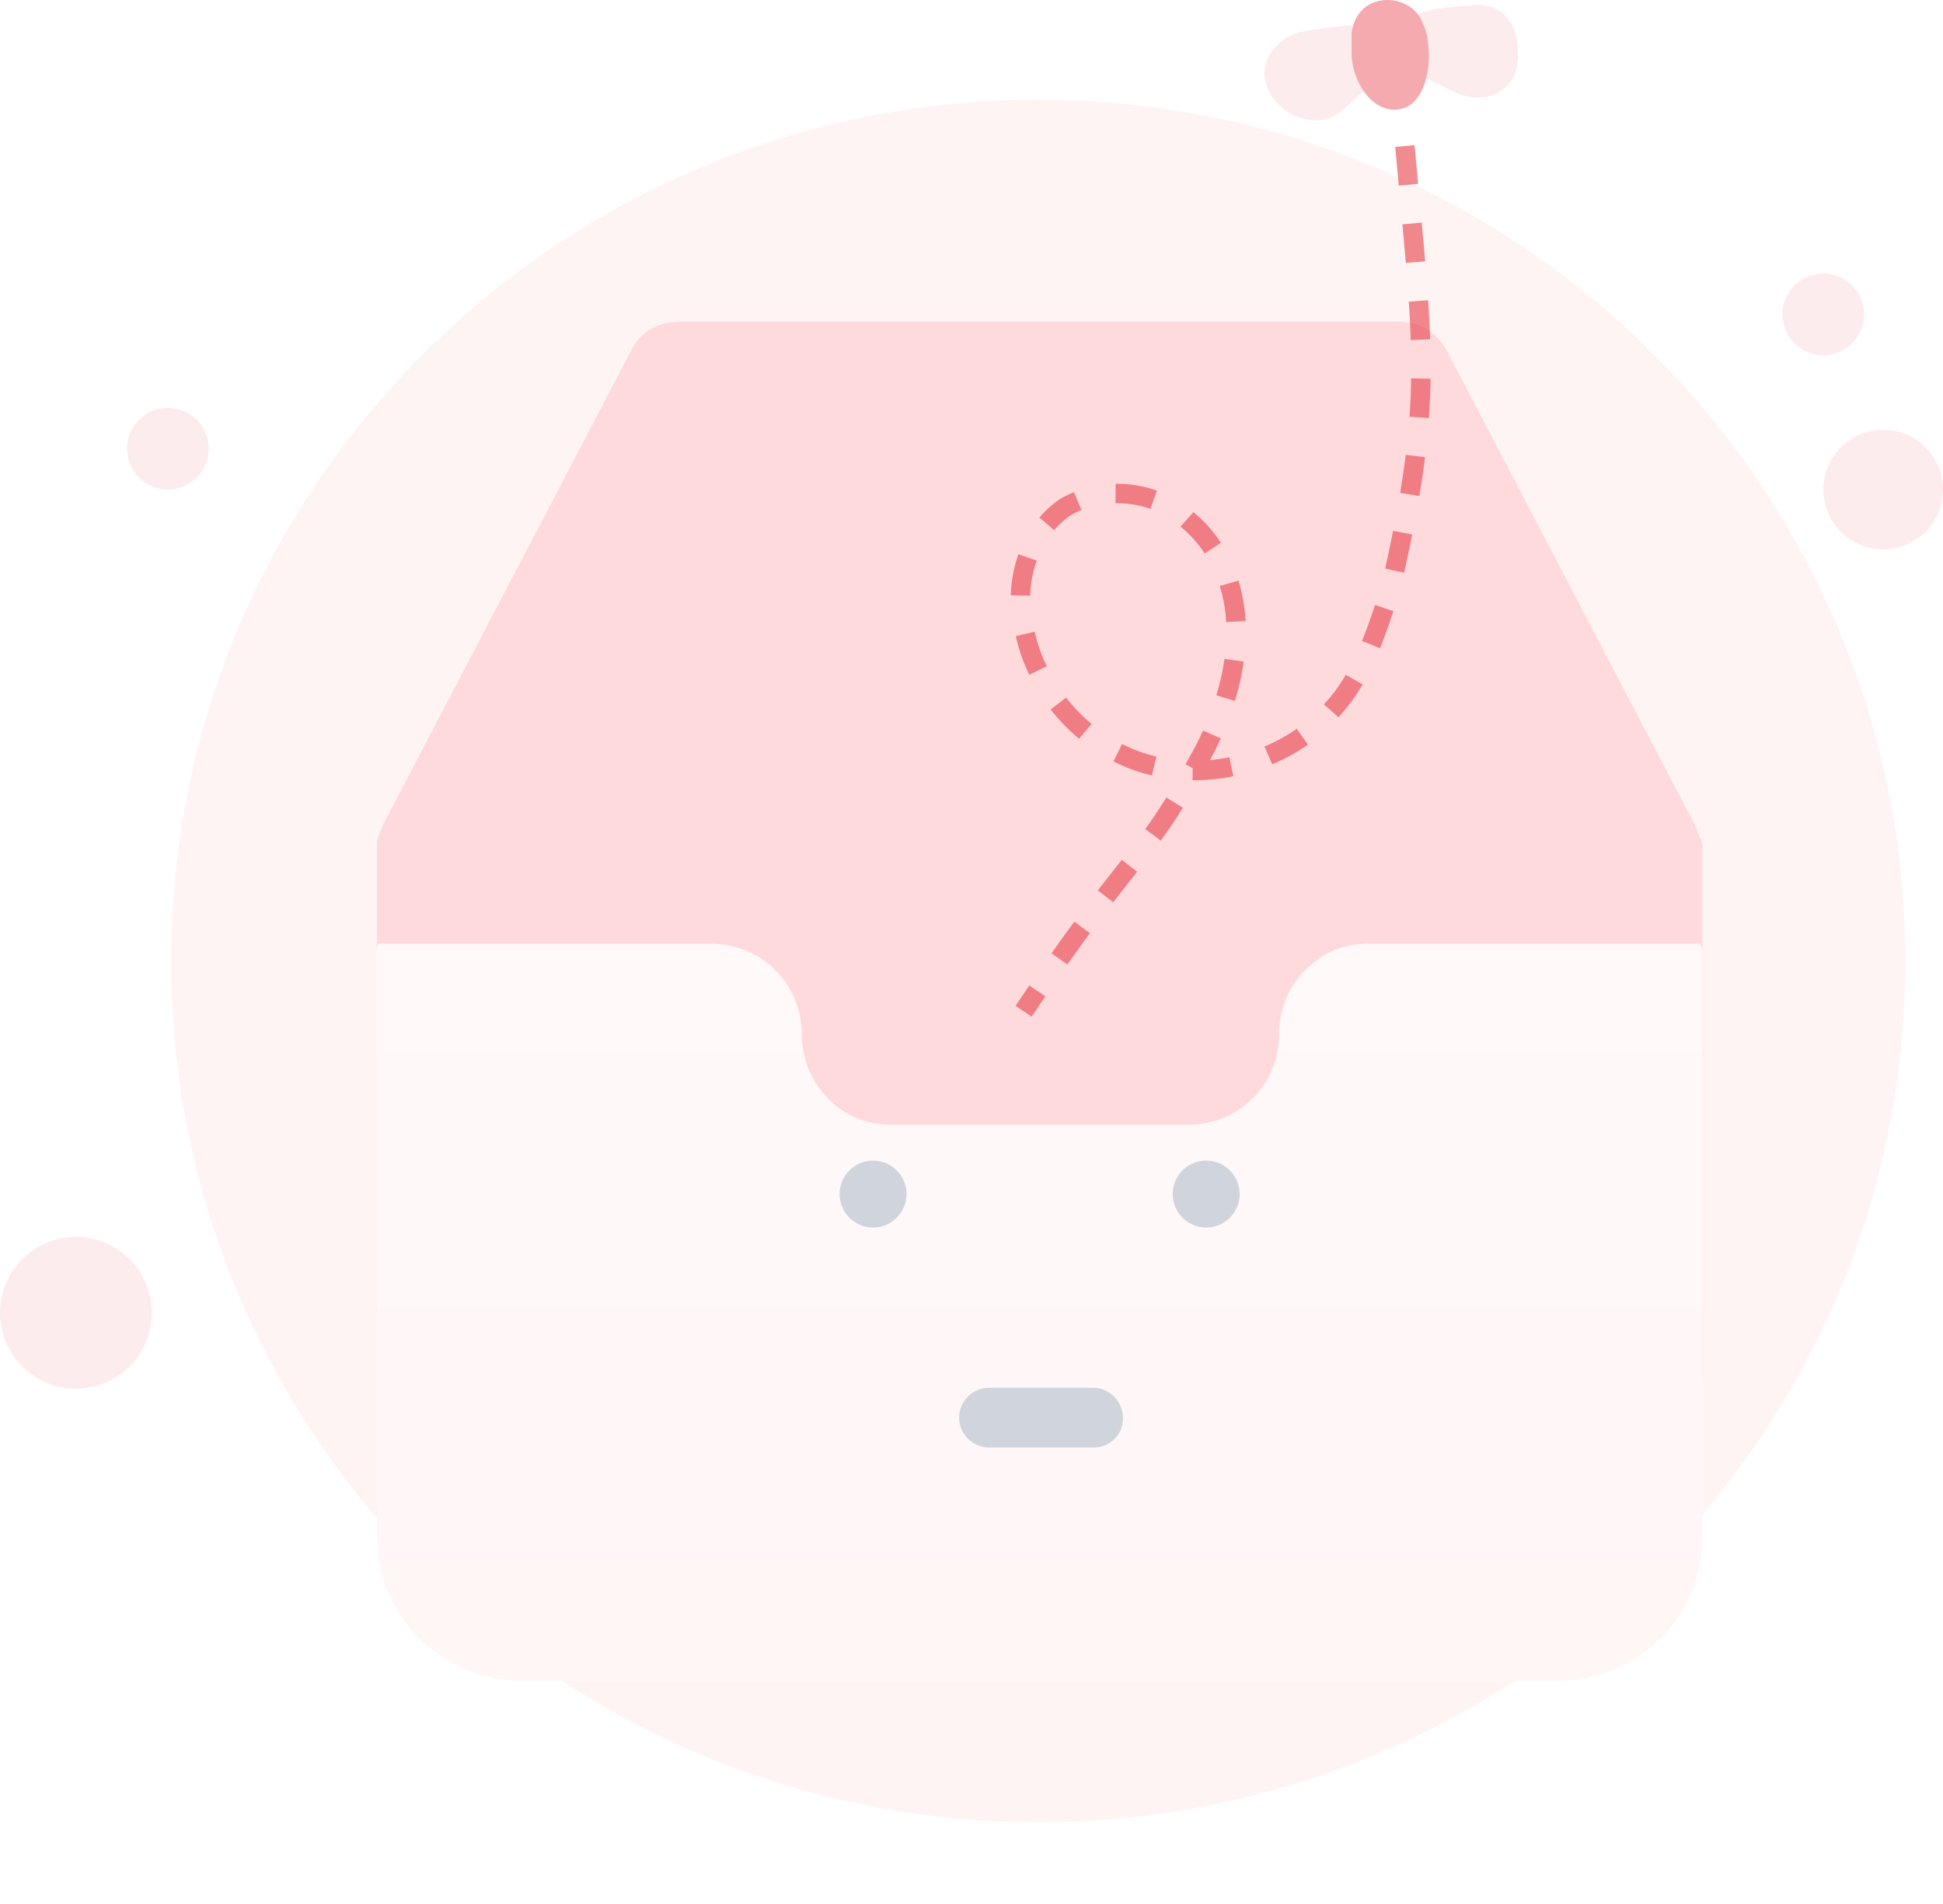 <svg width="200" height="196" viewBox="0 0 200 196" fill="none" xmlns="http://www.w3.org/2000/svg">
<path d="M106.864 187.583C156.15 187.583 196.12 147.914 196.12 98.928C196.12 49.942 156.15 10.273 106.864 10.273C57.577 10.273 17.607 49.942 17.607 98.928C17.607 147.914 57.577 187.583 106.864 187.583Z" fill="#FFF4F4"/>
<path d="M175.234 87.357V141.602C175.234 152.872 166.068 162.038 154.648 162.038H59.381C48.111 162.038 38.945 153.022 38.795 141.752C38.795 141.602 38.795 141.602 38.795 141.452V87.357C38.795 87.207 38.795 87.207 38.795 87.056C38.795 86.756 38.795 86.455 38.945 86.155C39.095 85.704 39.246 85.404 39.396 84.953L64.941 36.117C65.842 34.164 67.796 33.112 69.899 33.112H143.979C146.083 33.112 147.886 34.164 148.938 36.117L174.482 84.953C174.633 85.253 174.783 85.704 174.933 86.155C175.234 86.455 175.234 86.906 175.234 87.357Z" fill="#FFDADD"/>
<g filter="url(#filter0_d_2213_4453)">
<path d="M175.234 87.358V147.162C175.234 155.427 168.622 162.038 160.207 162.038H53.821C45.557 162.038 38.795 155.427 38.795 147.162V87.057C38.795 86.757 38.795 86.456 38.945 86.156H73.205C78.314 86.156 82.522 90.213 82.522 95.472C82.522 98.026 83.573 100.431 85.226 102.083C87.029 103.887 89.133 104.788 91.838 104.788H122.341C127.45 104.788 131.657 100.731 131.657 95.472C131.657 92.917 132.709 90.513 134.362 88.86C136.165 87.057 138.269 86.156 140.824 86.156H174.933C175.234 86.456 175.234 86.907 175.234 87.358Z" fill="url(#paint0_linear_2213_4453)"/>
</g>
<path d="M193.839 56.554C197.242 56.554 200 53.796 200 50.393C200 46.991 197.242 44.232 193.839 44.232C190.437 44.232 187.679 46.991 187.679 50.393C187.679 53.796 190.437 56.554 193.839 56.554Z" fill="#FDECED"/>
<path d="M187.679 36.569C190.003 36.569 191.886 34.685 191.886 32.361C191.886 30.038 190.003 28.154 187.679 28.154C185.355 28.154 183.472 30.038 183.472 32.361C183.472 34.685 185.355 36.569 187.679 36.569Z" fill="#FDECED"/>
<path d="M17.281 50.393C19.604 50.393 21.488 48.509 21.488 46.185C21.488 43.862 19.604 41.978 17.281 41.978C14.957 41.978 13.073 43.862 13.073 46.185C13.073 48.509 14.957 50.393 17.281 50.393Z" fill="#FDECED"/>
<path d="M7.814 142.955C12.129 142.955 15.627 139.456 15.627 135.141C15.627 130.826 12.129 127.327 7.814 127.327C3.498 127.327 0 130.826 0 135.141C0 139.456 3.498 142.955 7.814 142.955Z" fill="#FDECED"/>
<path d="M144.609 15.035C146.57 36.443 147.551 41.346 143.111 60.734C141.667 65.044 140.223 69.765 137.129 73.049C132.797 78.181 124.959 80.439 118.565 78.796C111.964 77.154 106.601 71.407 105.363 64.429C104.332 60.118 105.776 54.987 109.489 52.319C113.408 49.855 118.977 50.471 122.277 53.55C125.99 56.629 127.434 61.35 127.228 65.865C127.022 70.381 125.372 74.897 123.103 78.796C117.973 88.386 115.862 88.351 105.363 104.1" stroke="#E7424B" stroke-opacity="0.61" stroke-width="2" stroke-miterlimit="10" stroke-dasharray="4 4"/>
<path d="M156.11 7.061C155.326 9.922 152.19 10.962 149.054 9.142C145.656 7.581 143.304 6.281 143.827 3.68C144.611 1.08 147.747 0.82 151.406 0.56C155.849 0.039 156.633 4.2 156.11 7.061Z" fill="#FDECED"/>
<path d="M130.759 9.662C132.066 12.003 135.724 13.563 138.338 11.223C141.213 8.622 143.565 6.801 142.258 4.201C140.951 1.86 138.861 2.64 134.418 3.16C130.759 3.941 129.191 7.061 130.759 9.662Z" fill="#FDECED"/>
<path d="M142.258 0.04C144.088 -0.22 145.917 0.82 146.44 2.38C146.701 2.901 146.963 3.681 146.963 4.201C147.485 7.842 146.179 10.963 144.088 11.223C141.736 11.743 139.383 9.142 139.122 5.761C139.122 4.721 139.122 4.201 139.122 3.421C139.383 1.6 140.429 0.3 142.258 0.04C142.52 0.04 142.258 0.04 142.258 0.04Z" fill="#F4AAAE"/>
<path d="M89.869 126.366C91.773 126.366 93.317 124.822 93.317 122.918C93.317 121.014 91.773 119.471 89.869 119.471C87.965 119.471 86.422 121.014 86.422 122.918C86.422 124.822 87.965 126.366 89.869 126.366Z" fill="#D0D5DD"/>
<path d="M124.157 126.365C126.061 126.365 127.605 124.822 127.605 122.918C127.605 121.014 126.061 119.47 124.157 119.47C122.253 119.47 120.71 121.014 120.71 122.918C120.71 124.822 122.253 126.365 124.157 126.365Z" fill="#D0D5DD"/>
<path d="M112.604 149.007H101.795C100.118 149.007 98.721 147.609 98.721 145.932C98.721 144.255 100.118 142.857 101.795 142.857H112.511C114.188 142.857 115.585 144.255 115.585 145.932C115.679 147.609 114.281 149.007 112.604 149.007Z" fill="#D0D5DD"/>
<defs>
<filter id="filter0_d_2213_4453" x="16.795" y="75.156" width="180.438" height="119.883" filterUnits="userSpaceOnUse" color-interpolation-filters="sRGB">
<feFlood flood-opacity="0" result="BackgroundImageFix"/>
<feColorMatrix in="SourceAlpha" type="matrix" values="0 0 0 0 0 0 0 0 0 0 0 0 0 0 0 0 0 0 127 0" result="hardAlpha"/>
<feOffset dy="11"/>
<feGaussianBlur stdDeviation="11"/>
<feColorMatrix type="matrix" values="0 0 0 0 0.398 0 0 0 0 0.477 0 0 0 0 0.575 0 0 0 0.27 0"/>
<feBlend mode="normal" in2="BackgroundImageFix" result="effect1_dropShadow_2213_4453"/>
<feBlend mode="normal" in="SourceGraphic" in2="effect1_dropShadow_2213_4453" result="shape"/>
</filter>
<linearGradient id="paint0_linear_2213_4453" x1="106.97" y1="84.4" x2="106.97" y2="162.856" gradientUnits="userSpaceOnUse">
<stop stop-color="#FFF9F9"/>
<stop offset="0.996" stop-color="#FFF6F6"/>
</linearGradient>
</defs>
</svg>
